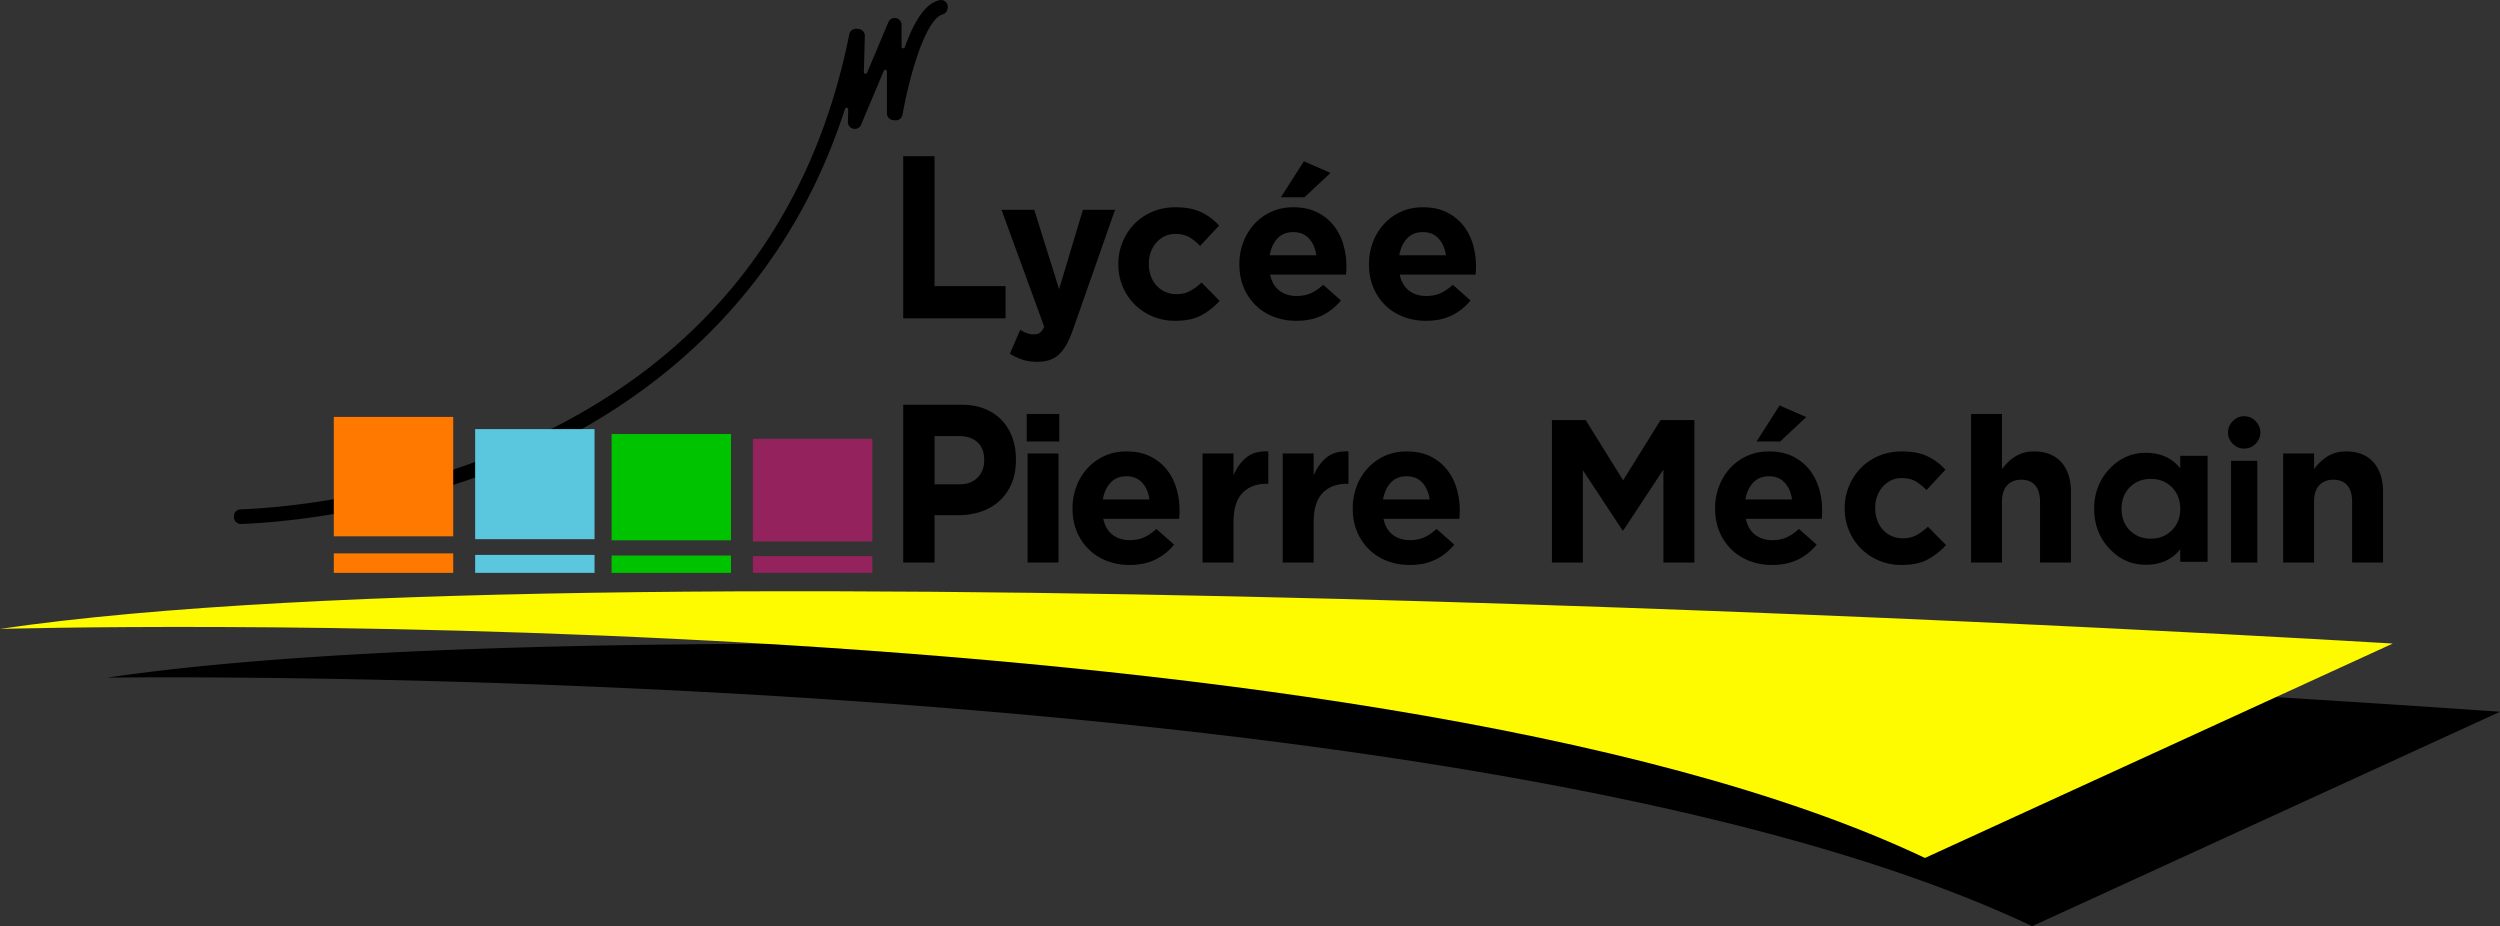 <svg xmlns="http://www.w3.org/2000/svg" width="513" height="190.053"><rect width="100%" height="100%" fill="#333333" stroke="none"/><path d="M49.456 107.518c6.137-.218 30.748-1.782 56.761-12.962 24.067-10.344 53.91-31.103 67.174-72.205.122-.378.676-.288.665.108l-.069 2.534c-.042 1.559 2.104 2.022 2.709.585l4.648-11.039c.144-.343.656-.24.656.133v8.579a1.41 1.41 0 0 0 1.298 1.405l.398.031a1.402 1.402 0 0 0 1.497-1.15c1.284-7.22 4.264-18.162 7.617-20.297.196-.124.371-.202.528-.248.48-.138.883-.464 1.02-.944l.068-.237c.284-.993-.569-1.991-1.58-1.783a4.897 4.897 0 0 0-1.647.682c-2.272 1.446-4.114 5.025-5.538 8.98-.13.362-.661.272-.661-.111V5.106c0-1.538-2.112-1.965-2.709-.547l-4.37 10.38c-.147.348-.667.236-.657-.142l.2-7.405a1.41 1.41 0 0 0-1.256-1.44l-.403-.043a1.405 1.405 0 0 0-1.527 1.126c-8.035 39.953-31.327 68.468-69.245 84.765-25.625 11.013-49.792 12.517-55.678 12.72A1.407 1.407 0 0 0 48 105.93v.179c0 .799.658 1.437 1.456 1.409zM22 139.053s279-4 395 51l96-44s-362-26-491-7zm348.645-53.476l-5.47-2.38-4.716 7.39h4.842l5.344-5.01zm104.2 17.4c0-1.5.357-2.632 1.067-3.395.71-.763 1.675-1.145 2.902-1.145 1.223 0 2.17.382 2.837 1.145.67.763 1.002 1.894 1.002 3.394v12.453H489v-14.488c0-2.589-.663-4.62-1.984-6.095-1.322-1.475-3.194-2.212-5.613-2.212-.809 0-1.533.097-2.171.294a7.113 7.113 0 0 0-1.754.798 8.2 8.2 0 0 0-1.44 1.157c-.435.435-.83.89-1.193 1.366v-3.2h-6.344v22.38h6.344v-12.453zm-119.585 9.739c1.043 1.03 2.283 1.823 3.717 2.378 1.43.558 2.984.836 4.655.836 2.032 0 3.799-.368 5.3-1.106a11.254 11.254 0 0 0 3.844-3.07l-3.633-3.214c-.893.807-1.753 1.391-2.589 1.753s-1.78.544-2.84.544c-1.417 0-2.61-.369-3.568-1.108-.961-.737-1.593-1.83-1.9-3.277h15.573c.027-.306.047-.569.06-.793.014-.223.025-.486.025-.793v-.084c0-1.586-.218-3.11-.65-4.571a11.228 11.228 0 0 0-2.004-3.884c-.904-1.126-2.039-2.023-3.401-2.693-1.366-.667-2.98-1-4.845-1-1.641 0-3.136.305-4.489.917a10.708 10.708 0 0 0-3.486 2.506 11.457 11.457 0 0 0-2.273 3.715 12.5 12.5 0 0 0-.815 4.51v.082c0 1.726.292 3.293.876 4.698a11.008 11.008 0 0 0 2.443 3.654zm4.509-13.695c.822-.863 1.9-1.294 3.235-1.294 1.338 0 2.409.438 3.217 1.315.806.876 1.308 2.025 1.502 3.443h-9.561c.251-1.445.785-2.6 1.607-3.464zm-34.968-2.548l8.14 12.36h.167l8.226-12.484v19.08h6.347V86.204h-6.931l-7.683 12.357-7.682-12.357h-6.931v29.225h6.347V96.473zm115.495 19.414c3.048 0 5.409-1.058 7.09-3.175v2.566H453V93.53h-5.614v2.566c-1.681-2.116-4.042-3.175-7.09-3.175-2.9 0-5.384 1.11-7.459 3.328-2.074 2.217-3.108 4.936-3.108 8.155 0 3.22 1.034 5.938 3.108 8.156 2.075 2.218 4.56 3.327 7.459 3.327zm-3.26-15.897c1.129-1.147 2.566-1.718 4.304-1.718 1.742 0 3.182.571 4.33 1.718 1.146 1.145 1.716 2.616 1.716 4.414 0 1.798-.57 3.27-1.717 4.414-1.147 1.147-2.587 1.719-4.329 1.719-1.738 0-3.175-.572-4.304-1.719-1.133-1.145-1.696-2.616-1.696-4.414 0-1.798.563-3.269 1.696-4.414zm20.776 15.44h5.386V94.552h-5.386v20.876zm-75.98-2.903c1.03 1.043 2.26 1.873 3.693 2.484 1.434.612 2.986.92 4.655.92 2.229 0 4.036-.383 5.43-1.15a14.312 14.312 0 0 0 3.716-2.943l-3.717-3.757c-.781.724-1.566 1.302-2.358 1.733-.795.432-1.719.646-2.78.646-.862 0-1.64-.16-2.337-.48a5.406 5.406 0 0 1-1.794-1.314 5.74 5.74 0 0 1-1.148-1.962 7.24 7.24 0 0 1-.398-2.423v-.083c0-.834.133-1.62.398-2.358s.639-1.385 1.128-1.942a5.373 5.373 0 0 1 1.712-1.315c.653-.32 1.383-.48 2.192-.48 1.141 0 2.093.222 2.857.667.768.445 1.512 1.045 2.236 1.796l3.884-4.176a11.851 11.851 0 0 0-3.677-2.756c-1.39-.667-3.146-1-5.26-1-1.725 0-3.305.305-4.74.917-1.433.613-2.663 1.448-3.692 2.506s-1.839 2.295-2.423 3.715a11.727 11.727 0 0 0-.877 4.51v.082c0 1.587.292 3.084.877 4.489a11.401 11.401 0 0 0 2.423 3.674zm78.65-20.48a3.22 3.22 0 0 0 2.362-.98c.653-.654.979-1.427.979-2.317s-.326-1.67-.979-2.338c-.656-.669-1.44-1.002-2.361-1.002-.89 0-1.662.333-2.317 1.002-.653.668-.979 1.448-.979 2.338s.326 1.663.979 2.317c.655.654 1.427.98 2.317.98zM217.2 115.43V93.05h-6.343v22.38h6.343zm193.606-12.453c0-1.5.357-2.631 1.067-3.394.71-.763 1.675-1.145 2.901-1.145 1.224 0 2.172.382 2.838 1.145.669.763 1.002 1.894 1.002 3.394v12.453h6.347v-14.488c0-2.589-.663-4.62-1.984-6.095-1.322-1.475-3.194-2.212-5.613-2.212-.809 0-1.533.097-2.172.294a7.115 7.115 0 0 0-1.753.798 8.2 8.2 0 0 0-1.44 1.157c-.435.435-.83.89-1.193 1.366V84.95h-6.344v30.478h6.344v-12.453zM185.34 32.053v33.275h21.001V58.72h-14.57V32.053h-6.431zm47.44 30.373c1.03 1.043 2.26 1.872 3.694 2.484 1.433.612 2.986.92 4.655.92 2.228 0 4.036-.383 5.429-1.15a14.31 14.31 0 0 0 3.717-2.944l-3.717-3.756c-.781.724-1.566 1.302-2.358 1.733-.795.432-1.72.646-2.78.646-.862 0-1.64-.16-2.337-.48s-1.294-.757-1.794-1.314a5.742 5.742 0 0 1-1.148-1.962 7.24 7.24 0 0 1-.398-2.423v-.083c0-.834.133-1.621.398-2.358a5.965 5.965 0 0 1 1.128-1.942 5.374 5.374 0 0 1 1.712-1.315c.652-.321 1.383-.48 2.192-.48 1.141 0 2.093.222 2.857.667.768.445 1.512 1.045 2.236 1.796l3.883-4.176a11.851 11.851 0 0 0-3.676-2.756c-1.39-.667-3.146-1-5.26-1-1.726 0-3.306.305-4.74.917-1.433.613-2.663 1.447-3.693 2.506a11.602 11.602 0 0 0-2.422 3.715 11.728 11.728 0 0 0-.877 4.509v.083c0 1.587.292 3.084.877 4.489a11.401 11.401 0 0 0 2.422 3.674zm9.243 43.233c.014-.223.024-.486.024-.793v-.084c0-1.586-.217-3.11-.649-4.571a11.229 11.229 0 0 0-2.005-3.884c-.903-1.126-2.038-2.023-3.4-2.693-1.367-.667-2.98-1-4.846-1-1.641 0-3.136.305-4.488.917a10.708 10.708 0 0 0-3.486 2.506 11.457 11.457 0 0 0-2.273 3.715 12.5 12.5 0 0 0-.816 4.51v.082c0 1.726.292 3.293.877 4.698a11.008 11.008 0 0 0 2.443 3.654c1.043 1.03 2.283 1.823 3.717 2.378 1.43.558 2.983.836 4.655.836 2.031 0 3.798-.368 5.3-1.106a11.256 11.256 0 0 0 3.843-3.07l-3.632-3.214c-.894.807-1.754 1.391-2.59 1.753s-1.78.544-2.84.544c-1.417 0-2.61-.369-3.567-1.108-.962-.737-1.594-1.83-1.9-3.277h15.572c.027-.306.048-.569.061-.793zm-15.718-3.174c.252-1.445.785-2.6 1.607-3.464.823-.863 1.9-1.294 3.235-1.294 1.339 0 2.409.438 3.218 1.315.805.876 1.308 2.025 1.501 3.443h-9.56zm20.461-9.435v22.38h6.344v-8.268c0-2.7.608-4.69 1.818-5.97 1.21-1.28 2.874-1.92 4.988-1.92h.336v-6.638c-1.896-.085-3.398.333-4.509 1.252-1.114.917-1.99 2.144-2.633 3.673v-4.51h-6.344zm-33.385-24.768c-.319.223-.757.334-1.314.334-.418 0-.87-.09-1.356-.267a6.795 6.795 0 0 1-1.36-.67l-2.126 4.908c.805.505 1.654.906 2.545 1.204.89.298 1.92.447 3.088.447.948 0 1.784-.12 2.508-.358a5.162 5.162 0 0 0 1.94-1.16c.57-.536 1.094-1.227 1.566-2.073.472-.848.918-1.883 1.335-3.102l8.6-24.492h-6.595l-4.886 16.285-5.093-16.285h-6.72l8.765 24.001c-.278.596-.577 1.004-.897 1.228zm3.987 16.67h-6.683v5.635h6.683V84.95zm55.656-49.476l-5.47-2.38-4.716 7.39h4.841l5.345-5.01zM257.64 62.615c1.043 1.03 2.283 1.823 3.717 2.378 1.43.557 2.983.836 4.655.836 2.032 0 3.799-.369 5.3-1.106a11.256 11.256 0 0 0 3.843-3.07l-3.632-3.214c-.893.807-1.753 1.391-2.589 1.753-.836.362-1.78.544-2.84.544-1.417 0-2.61-.369-3.568-1.108-.962-.737-1.594-1.83-1.9-3.277h15.572c.028-.306.048-.569.062-.793.013-.223.023-.486.023-.794v-.083c0-1.587-.217-3.11-.649-4.571a11.228 11.228 0 0 0-2.004-3.884c-.904-1.126-2.039-2.023-3.401-2.693-1.366-.667-2.98-1-4.846-1-1.64 0-3.136.305-4.488.917a10.708 10.708 0 0 0-3.486 2.506 11.457 11.457 0 0 0-2.273 3.715 12.5 12.5 0 0 0-.816 4.509v.083c0 1.726.293 3.293.877 4.698a11.01 11.01 0 0 0 2.443 3.654zm4.509-13.695c.822-.863 1.9-1.294 3.234-1.294 1.34 0 2.41.438 3.218 1.315.805.876 1.308 2.025 1.502 3.443h-9.561c.251-1.445.785-2.6 1.607-3.464zm-76.808 66.51h6.432v-9.714h4.882c1.645 0 3.18-.239 4.614-.717s2.688-1.195 3.758-2.151c1.07-.954 1.913-2.142 2.525-3.561.615-1.417.92-3.068.92-4.95v-.092c0-1.665-.258-3.182-.774-4.556-.513-1.37-1.25-2.55-2.212-3.538-.958-.987-2.13-1.749-3.507-2.289-1.379-.54-2.942-.81-4.695-.81H185.34v32.377zm6.432-25.948h4.967c1.614 0 2.888.416 3.82 1.247.934.834 1.4 2.052 1.4 3.655v.093c0 1.387-.446 2.552-1.336 3.493-.894.94-2.144 1.41-3.758 1.41h-5.093v-9.898zm89.128 23.234c1.043 1.03 2.283 1.823 3.717 2.378 1.43.558 2.983.836 4.655.836 2.032 0 3.799-.368 5.3-1.106a11.256 11.256 0 0 0 3.843-3.07l-3.632-3.214c-.893.807-1.753 1.391-2.589 1.753s-1.78.544-2.84.544c-1.417 0-2.61-.369-3.568-1.108-.962-.737-1.594-1.83-1.9-3.277h15.572c.028-.306.048-.569.062-.793.013-.223.023-.486.023-.793v-.084c0-1.586-.217-3.11-.649-4.571a11.229 11.229 0 0 0-2.004-3.884c-.904-1.126-2.039-2.023-3.401-2.693-1.366-.667-2.98-1-4.845-1-1.642 0-3.137.305-4.489.917a10.708 10.708 0 0 0-3.486 2.506 11.457 11.457 0 0 0-2.273 3.715 12.5 12.5 0 0 0-.815 4.51v.082c0 1.726.292 3.293.876 4.698a11.008 11.008 0 0 0 2.443 3.654zm4.509-13.695c.822-.863 1.9-1.294 3.235-1.294 1.338 0 2.408.438 3.217 1.315.805.876 1.308 2.025 1.502 3.443h-9.561c.251-1.445.785-2.6 1.607-3.464zm-1.175-36.406c1.043 1.03 2.283 1.823 3.717 2.378 1.43.557 2.983.836 4.655.836 2.032 0 3.799-.369 5.3-1.106a11.257 11.257 0 0 0 3.843-3.07l-3.632-3.214c-.893.807-1.753 1.391-2.589 1.753s-1.78.544-2.84.544c-1.417 0-2.61-.369-3.568-1.108-.962-.737-1.593-1.83-1.9-3.277h15.573c.027-.306.047-.569.06-.793.014-.223.024-.486.024-.794v-.083c0-1.587-.217-3.11-.649-4.571a11.23 11.23 0 0 0-2.004-3.884c-.904-1.126-2.039-2.023-3.401-2.693-1.366-.667-2.98-1-4.845-1-1.642 0-3.137.305-4.489.917a10.708 10.708 0 0 0-3.486 2.506 11.457 11.457 0 0 0-2.273 3.715 12.5 12.5 0 0 0-.815 4.509v.083c0 1.726.292 3.293.876 4.698a11.008 11.008 0 0 0 2.443 3.654zm4.509-13.695c.822-.863 1.9-1.294 3.235-1.294 1.338 0 2.409.438 3.217 1.315.805.876 1.308 2.025 1.502 3.443h-9.561c.251-1.445.785-2.6 1.607-3.464zm-25.526 44.13v22.38h6.344v-8.268c0-2.7.608-4.69 1.817-5.97 1.21-1.28 2.875-1.92 4.988-1.92h.337v-6.638c-1.896-.085-3.398.333-4.51 1.252-1.114.917-1.99 2.144-2.632 3.673v-4.51h-6.344z"/><path d="M0 129.053s279-8 395 47l96-44s-362-22-491-3z" fill="#fefb00"/><path d="M68.5 85.553v24.5H93v-24.5H68.5zm0 32H93v-4H68.5v4z" fill="#ff7900"/><path d="M97.5 88.053v22.586H122V88.053H97.5zm0 29.5H122v-3.688H97.5v3.688z" fill="#5ac7de"/><path d="M125.5 89.053v21.82H150v-21.82h-24.5zm0 28.5H150v-3.563h-24.5v3.563z" fill="#00c300"/><path d="M154.5 90.053v21.054H179V90.053h-24.5zm0 27.5H179v-3.438h-24.5v3.438z" fill="#94225c"/></svg>
